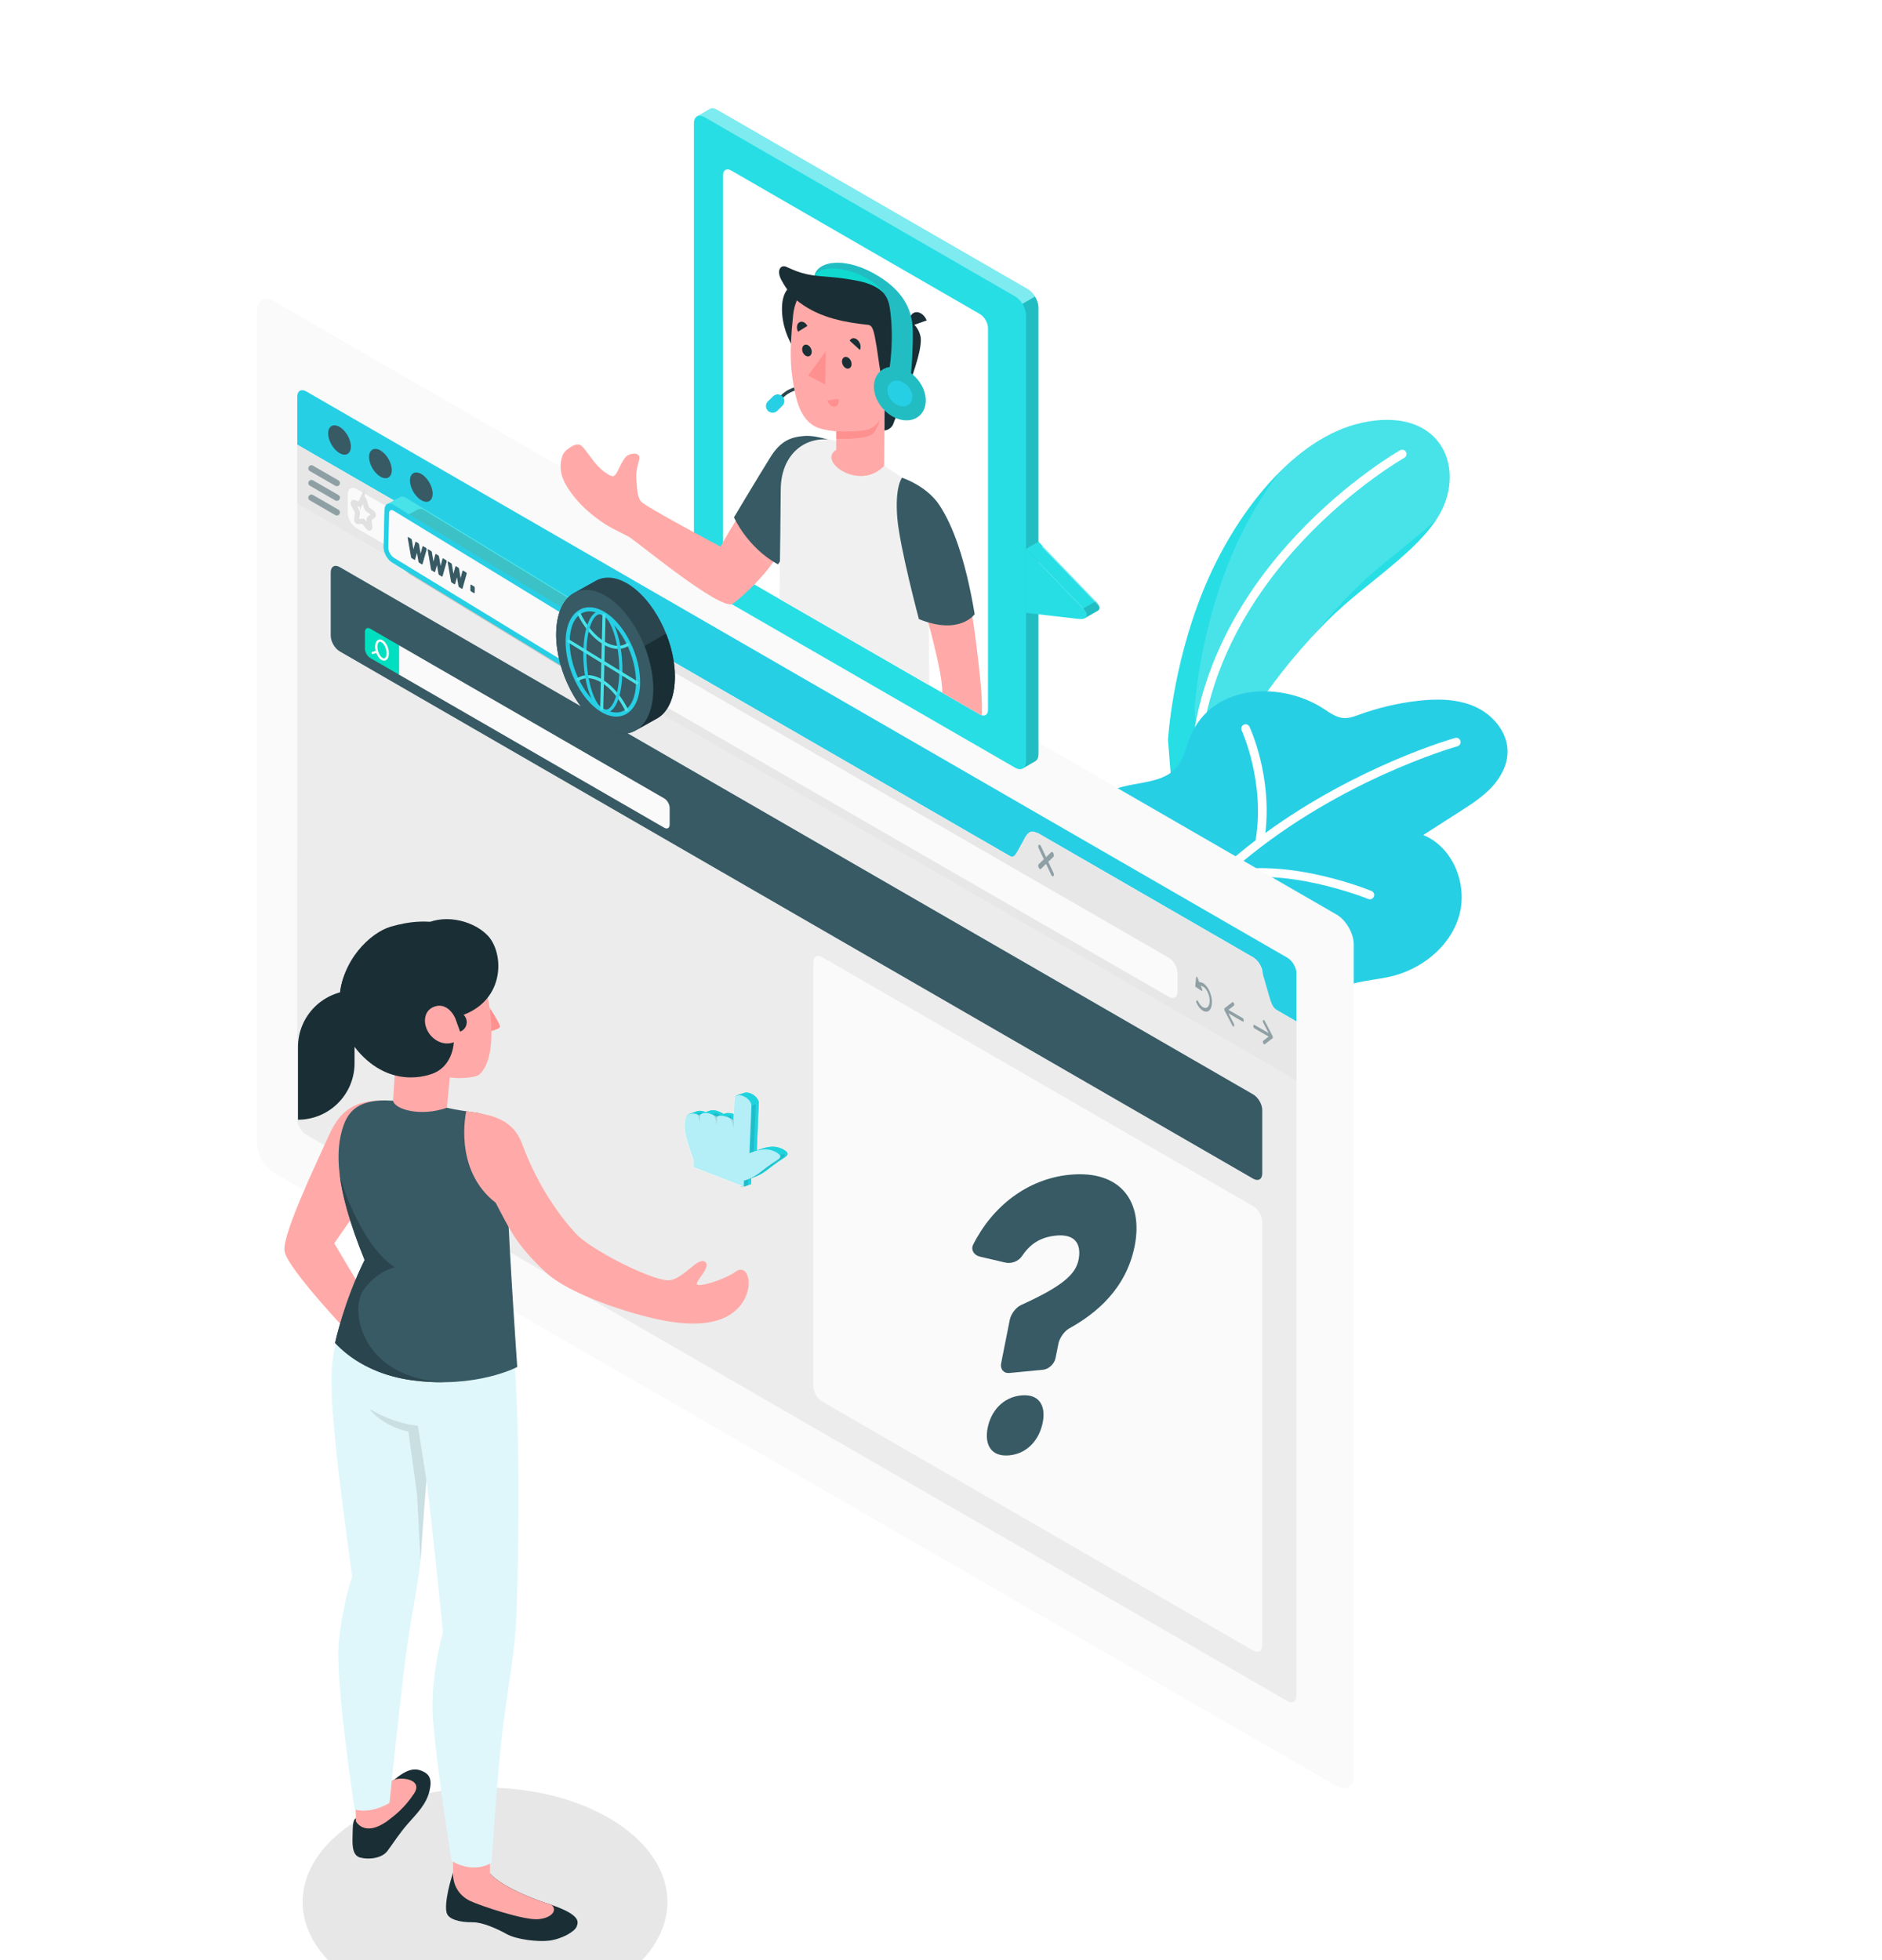 <?xml version="1.0" encoding="UTF-8"?>
<svg width="960" height="1e3" version="1.1" viewBox="0 0 254 264.59" xmlns="http://www.w3.org/2000/svg" xmlns:cc="http://creativecommons.org/ns#" xmlns:dc="http://purl.org/dc/elements/1.1/" xmlns:rdf="http://www.w3.org/1999/02/22-rdf-syntax-ns#">
 <defs>
  <clipPath id="clipPath30">
   <path d="m0 500h500v-500h-500z"/>
  </clipPath>
  <clipPath id="clipPath42">
   <path d="m0 500h500v-500h-500z"/>
  </clipPath>
  <clipPath id="clipPath54">
   <path d="m28.097 276.5h40.885v-56.108h-40.885z"/>
  </clipPath>
  <clipPath id="clipPath178-9-4">
   <path d="m89.999 318.23h2.951v-3.702h-2.951z"/>
  </clipPath>
  <clipPath id="clipPath194-7-9">
   <path d="m94.397 320.93h2.951v-3.702h-2.951z"/>
  </clipPath>
  <clipPath id="clipPath210-4-2">
   <path d="m99.215 324.78h2.524v-5.306h-2.524z"/>
  </clipPath>
  <clipPath id="clipPath226-0-7">
   <path d="m123.15 344.77h2.373v-4.8h-2.373z"/>
  </clipPath>
  <clipPath id="clipPath250-0-5">
   <path d="m231.26 402.23h4.793v-7.612h-4.793z"/>
  </clipPath>
  <clipPath id="clipPath254-2-8">
   <path d="m231.26 402.23h4.793v-3.169h-4.793z"/>
  </clipPath>
  <clipPath id="clipPath258-4-2">
   <path d="m231.26 400.01h4.793v-3.168h-4.793z"/>
  </clipPath>
  <clipPath id="clipPath262-5-9">
   <path d="m231.26 397.79h4.793v-3.169h-4.793z"/>
  </clipPath>
  <clipPath id="clipPath318">
   <path d="m0 500h500v-500h-500z"/>
  </clipPath>
  <clipPath id="clipPath330">
   <path d="m176.22 383.13h4.728v-138.8h-4.728z"/>
  </clipPath>
  <clipPath id="clipPath350">
   <path d="m177.24 438.48h99.286v-57.481h-99.286z"/>
  </clipPath>
  <clipPath id="clipPath378">
   <path d="m266.61 420.23-73.176-42.248c-1.31-0.756-2.372-2.597-2.372-4.11v-112.31c0-1.513 1.063-2.127 2.374-1.371l73.174 42.171c1.311 0.755 2.374 2.596 2.374 4.109v112.39c0 1.074-0.535 1.694-1.313 1.694-0.319 0-0.68-0.104-1.061-0.324"/>
  </clipPath>
  <clipPath id="clipPath410">
   <path d="m219.65 392.88h22.478v-11.466h-22.478z"/>
  </clipPath>
  <clipPath id="clipPath490">
   <path d="m209.38 393.08h32.752v-46.365h-32.752z"/>
  </clipPath>
  <clipPath id="clipPath510">
   <path d="m0 500h500v-500h-500z"/>
  </clipPath>
  <clipPath id="clipPath530">
   <path d="m158.29 293.49h4.763v-4.859h-4.763z"/>
  </clipPath>
  <clipPath id="clipPath546">
   <path d="m159.34 311.03h20.6v-19.691h-20.6z"/>
  </clipPath>
  <clipPath id="clipPath566">
   <path d="m0 500h500v-500h-500z"/>
  </clipPath>
  <clipPath id="clipPath650">
   <path d="m417.77 264.5h15.966v-42.65h-15.966z"/>
  </clipPath>
  <clipPath id="clipPath242-7">
   <path d="m202.95 449.26h183.27v-156.17h-183.27z"/>
  </clipPath>
  <clipPath id="clipPath344">
   <path d="m0 500h500v-500h-500z"/>
  </clipPath>
  <clipPath id="clipPath356">
   <path d="m367.95 379.34h45.639v-65.652h-45.639z"/>
  </clipPath>
  <clipPath id="clipPath372">
   <path d="m367.95 372.19h40.822v-58.506h-40.822z"/>
  </clipPath>
  <clipPath id="clipPath388">
   <path d="m367.95 372.19h40.822v-58.506h-40.822z"/>
  </clipPath>
  <clipPath id="clipPath408">
   <path d="m370.91 377.64h42.684v-63.947h-42.684z"/>
  </clipPath>
  <clipPath id="clipPath424">
   <path d="m392.14 363.96h16.625v-9.852h-16.625z"/>
  </clipPath>
  <filter id="filter4704" x="-1.038" y="-.642" width="3.075" height="2.284" color-interpolation-filters="sRGB">
   <feFlood flood-color="rgb(39,207,229)" flood-opacity=".157" result="flood"/>
   <feComposite in="flood" in2="SourceGraphic" operator="in" result="composite1"/>
   <feGaussianBlur in="composite1" result="blur" stdDeviation="82.987"/>
   <feOffset dx="6" dy="6" result="offset"/>
   <feComposite in="SourceGraphic" in2="offset" result="composite2"/>
  </filter>
  <filter id="filter2218" color-interpolation-filters="sRGB">
   <feFlood flood-color="rgb(202,232,254)" flood-opacity=".157" result="flood"/>
   <feComposite in="flood" in2="SourceGraphic" operator="in" result="composite1"/>
   <feGaussianBlur in="composite1" result="blur" stdDeviation="122.985"/>
   <feOffset dx="6" dy="6" result="offset"/>
   <feComposite in="SourceGraphic" in2="offset" result="composite2"/>
  </filter>
 </defs>
 <g transform="translate(-34.79 107.97)">
  <g transform="matrix(.879 0 0 .879 107.64 -43.708)" filter="url(#filter4704)">
   <g transform="matrix(-1,0,0,1,96.172,0)">
    <g filter="url(#filter2218)">
     <g transform="matrix(.545 0 0 -.545 -145.61 188.18)">
      <g transform="translate(50.775,-170.94)" clip-path="url(#clipPath30)">
       <g transform="translate(444.63,159.25)">
        <path d="m0 0c20.068-12.582 20.068-32.98 0-45.562-20.069-12.582-52.607-12.582-72.677 0-20.069 12.582-20.069 32.98 0 45.562 20.07 12.582 52.608 12.582 72.677 0" fill="#e7e7e7"/>
       </g>
      </g>
     </g>
     <g transform="matrix(1.058,0,0,-1.058,-73.27,271.9)" clip-path="url(#clipPath42)">
      <g transform="translate(68.981,230.03)" fill="#27dee5">
       <path d="m0 0s-0.568 10.479-5.078 21.61-13.18 22.345-23.169 24.459c-9.988 2.115-14.217-4.601-12.109-11.201 1.814-5.685 9.237-10.403 14.873-15.363 5.635-4.96 16.158-16.948 19.083-28.532l5.634-0.616z" fill="#27dee5"/>
      </g>
      <g transform="translate(-3.847,4.424)" fill="#fff">
       <g fill="#fff">
        <g clip-path="url(#clipPath54)" fill="#fff" opacity=".15">
         <g transform="translate(68.981,230.03)" fill="#fff">
          <path d="m0 0s-0.568 10.479-5.078 21.61-13.18 22.345-23.169 24.459c-9.988 2.115-14.217-4.601-12.109-11.201 1.814-5.685 9.237-10.403 14.873-15.363 5.635-4.96 16.158-16.948 19.083-28.532l5.634-0.616z" fill="#fff"/>
         </g>
        </g>
       </g>
      </g>
      <g transform="translate(65.134,224.82)">
       <path d="m0 0c-0.336 0-0.614 0.267-0.626 0.604-1.049 29.117-29.531 45.4-29.819 45.561-0.302 0.168-0.41 0.551-0.24 0.853 0.168 0.304 0.551 0.412 0.854 0.241 0.293-0.164 29.384-16.796 30.458-46.609 0.013-0.346-0.258-0.637-0.604-0.65z" fill="#fff"/>
      </g>
      <g transform="translate(73.493,178.74)" fill="#27cfe5">
       <path d="m0 0s-5.824-3.681-14.921-2.115c-2.899 0.499-5.751 1.615-7.829 3.76-2.348 2.423-2.723 4.861-3.386 8.102-0.273 1.336-0.566 2.718-1.367 3.821-1.947 2.679-5.839 2.631-9.076 3.33-4.6 0.993-8.833 4.297-10.164 8.81-1.332 4.515 0.827 10.017 5.188 11.784-1.782 1.143-3.565 2.286-5.347 3.429-1.622 1.039-3.262 2.094-4.578 3.5-1.316 1.407-2.296 3.225-2.31 5.151-0.021 2.842 2.111 5.377 4.703 6.541 2.593 1.164 5.555 1.18 8.378 0.852 2.849-0.332 5.659-0.993 8.357-1.967 0.758-0.273 1.536-0.576 2.34-0.526 1.059 0.067 1.972 0.727 2.858 1.312 6.122 4.041 16.088 3.737 19.372-3.884 0.483-1.12 0.771-2.319 1.285-3.426 1.906-4.101 7.259-2.868 10.712-4.787 2.245-1.249 3.595-3.738 4.024-6.271 0.686-4.057-0.444-8.686-1.193-12.699-0.727-3.892-1.703-7.736-2.788-11.542-0.893-3.134-1.868-6.246-2.912-9.334-0.226-0.669-0.709-3.438-1.346-3.841" fill="#27cfe5"/>
      </g>
      <g transform="translate(77.155,188.12)">
       <path d="m0 0c-3.125 8.924-8.512 16.186-14.618 22.011-0.065 0.142-0.182 0.256-0.336 0.318-1.926 1.813-3.919 3.485-5.934 5.022-1.409 8.451 1.99 15.869 2.025 15.942 0.146 0.315 0.011 0.688-0.303 0.834-0.315 0.149-0.687 0.013-0.834-0.301-0.141-0.302-3.276-7.132-2.303-15.419-13.447 9.807-27.308 13.733-27.54 13.797-0.332 0.087-0.679-0.105-0.772-0.44-0.092-0.334 0.105-0.679 0.439-0.771 0.261-0.071 18.03-5.102 32.68-18.03-8.985 1.572-19.724-2.77-20.219-2.974-0.32-0.131-0.473-0.498-0.342-0.818 0.1-0.243 0.334-0.389 0.581-0.389 0.08 0 0.16 0.015 0.238 0.048 0.127 0.051 12.736 5.151 21.646 2.389 6.022-5.723 11.335-12.86 14.408-21.634 0.09-0.258 0.333-0.419 0.592-0.419 0.069 0 0.139 0.011 0.207 0.035 0.327 0.114 0.499 0.472 0.385 0.799" fill="#fff"/>
      </g>
     </g>
     <g transform="matrix(1.014,0,0,-1.014,-26.159,55.334)">
      <path d="m0 0 160.85 92.842c1.442 0.833 2.61 0.158 2.61-1.507v-125.96c0-1.665-1.168-3.69-2.61-4.522l-160.85-92.84c-1.442-0.833-2.611-0.158-2.611 1.507v125.96c0 1.665 1.169 3.69 2.611 4.522" fill="#fafafa"/>
     </g>
     <g transform="matrix(1.014,0,0,-1.014,133.41,-24.196)" fill="#27cfe5">
      <path d="m0 0v-7.305l-108.91-62.877c-0.751-0.435-1.363-0.082-1.363 0.79l0.081 2.617s-1.954 0.721-2.006 0.617l-32.612-18.829c-0.758-0.436-1.37-1.497-1.37-2.368v-2.766c0-0.871-0.613-1.932-1.364-2.367l-3.763-2.172v7.305c0 0.871 0.612 1.932 1.364 2.368l148.58 85.777c0.752 0.435 1.364 0.082 1.364-0.79" fill="#27cfe5"/>
     </g>
     <g transform="matrix(1.014,0,0,-1.014,133.42,86.747)">
      <path d="m0 0c0-0.871-0.612-1.932-1.37-2.368l-148.58-85.777c-0.751-0.435-1.363-0.082-1.363 0.79v102.15l3.763 2.172c0.751 0.435 1.976 7.065 2.734 7.501l32.611 18.829c0.758 0.436 2.538-4.459 3.289-4.024l108.91 62.877v-8.89z" fill="#ececec"/>
     </g>
     <g transform="matrix(1.014,0,0,-1.014,-13.37,100.13)">
      <path d="m0 0 65.254 37.712c0.755 0.436 1.368 0.082 1.368-0.789v-64.141c0-0.871-0.613-1.931-1.368-2.367l-65.254-37.712c-0.755-0.435-1.367-0.082-1.367 0.79v64.139c0 0.872 0.612 1.932 1.367 2.368" fill="#fafafa"/>
     </g>
     <g transform="matrix(1.014,0,0,-1.014,-13.37,82.962)">
      <path d="m0 0 138.32 79.863c0.755 0.436 1.367 0.083 1.367-0.789l-1e-3 -9.608c0-0.872-0.612-1.932-1.367-2.368l-138.32-79.862c-0.755-0.436-1.367-0.083-1.367 0.789v9.607c0 0.872 0.612 1.932 1.367 2.368" fill="#375a64"/>
     </g>
     <g transform="matrix(1.014,0,0,-1.014,76.23,38.945)">
      <path d="m0 0v-2.548c0-0.521 0.369-0.734 0.82-0.473l40.215 23.217v4.443l-40.215-23.218c-0.451-0.26-0.82-0.9-0.82-1.421" fill="#fafafa"/>
     </g>
     <g transform="matrix(1.014,0,0,-1.014,122.19,11.448)">
      <path d="m0 0c0.453 0.261 0.82 0.049 0.82-0.474v-2.548c0-0.523-0.367-1.159-0.82-1.42l-4.31-2.489v4.443z" fill="#00dfbf"/>
     </g>
     <g transform="matrix(1.014,0,0,-1.014,120.31,15.924)">
      <path d="m0 0c-0.134-0.077-0.249-0.089-0.344-0.034-0.16 0.093-0.26 0.367-0.26 0.718 0 0.671 0.358 1.445 0.782 1.691 0.078 0.044 0.151 0.067 0.216 0.067 0.046 0 0.089-0.011 0.128-0.034 0.16-0.093 0.26-0.367 0.26-0.718 0-0.671-0.358-1.445-0.782-1.69m1.542 0.921-0.48 0.15c0.049 0.204 0.077 0.414 0.077 0.619 0 0.492-0.16 0.866-0.439 1.027-0.207 0.119-0.455 0.108-0.7-0.034-0.539-0.311-0.96-1.189-0.96-1.999 0-0.492 0.159-0.866 0.438-1.027 0.094-0.054 0.197-0.081 0.304-0.081 0.129 0 0.263 0.039 0.396 0.115 0.324 0.187 0.603 0.581 0.777 1.039l0.481-0.149c0.018-6e-3 0.036-8e-3 0.053-8e-3 0.076 0 0.147 0.048 0.171 0.125 0.028 0.094-0.024 0.194-0.118 0.223" fill="#fafafa"/>
     </g>
     <g transform="matrix(1.014,0,0,-1.014,133.41,-16.792)">
      <path d="m0 0v-8.89l-151.31-87.356v8.891l2.81 1.627c0.751 0.436 1.004 1.098 1.364 2.368l0.953 3.31c0.3 1.149 0.612 1.932 1.37 2.367l32.612 18.83c0.757 0.436 1.348 0.483 1.925-0.469l1.169-2.122c0.429-0.741 0.643-1.177 1.395-0.741z" fill="#e7e7e7"/>
     </g>
     <g transform="matrix(1.014,0,0,-1.014,126.92,-19.553)">
      <path d="m0 0c0.95 0.548 1.72 0.104 1.72-0.993s-0.77-2.431-1.72-2.98c-0.95-0.548-1.72-0.103-1.72 0.994s0.77 2.431 1.72 2.979" fill="#375a64"/>
     </g>
     <g transform="matrix(1.014,0,0,-1.014,120.64,-15.934)">
      <path d="m0 0c0.95 0.548 1.72 0.104 1.72-0.994 0-1.096-0.77-2.43-1.72-2.979-0.95-0.548-1.72-0.104-1.72 0.994 0 1.096 0.77 2.43 1.72 2.979" fill="#375a64"/>
     </g>
     <g transform="matrix(1.014,0,0,-1.014,114.36,-12.314)">
      <path d="m0 0c0.95 0.548 1.72 0.104 1.72-0.993s-0.77-2.431-1.72-2.98c-0.95-0.548-1.72-0.103-1.72 0.994s0.77 2.431 1.72 2.979" fill="#375a64"/>
     </g>
     <g transform="matrix(1.014,0,0,-1.014,-107.64,394.2)">
      <g clip-path="url(#clipPath178-9-4)" opacity=".5">
       <g transform="translate(92.777,317.47)">
        <path d="m0 0-2.146-1.239 0.818 1.574c0.072 0.138 0.079 0.31 0.016 0.384-0.063 0.075-0.172 0.022-0.243-0.115l-1.164-2.24c-2e-3 -2e-3 -2e-3 -6e-3 -4e-3 -8e-3 -0.012-0.026-0.022-0.054-0.031-0.083-3e-3 -9e-3 -7e-3 -0.018-9e-3 -0.027-0.01-0.038-0.015-0.078-0.015-0.116s5e-3 -0.07 0.015-0.098c2e-3 -7e-3 6e-3 -0.01 9e-3 -0.016 9e-3 -0.019 0.019-0.036 0.031-0.047 2e-3 -1e-3 2e-3 -4e-3 4e-3 -5e-3l1.164-0.895c0.033-0.025 0.073-0.023 0.114 0 0.047 0.028 0.095 0.086 0.129 0.166 0.063 0.147 0.056 0.31-0.016 0.366l-0.818 0.628 2.146 1.24c0.095 0.054 0.172 0.218 0.172 0.365s-0.077 0.221-0.172 0.166" fill="#375a64"/>
       </g>
      </g>
     </g>
     <g transform="matrix(1.014,0,0,-1.014,-107.64,394.2)">
      <g clip-path="url(#clipPath194-7-9)" opacity=".5">
       <g transform="translate(94.57,318.51)">
        <path d="m0 0 2.146 1.239-0.818 0.629c-0.072 0.055-0.079 0.218-0.016 0.365 0.063 0.148 0.171 0.221 0.243 0.166l1.164-0.895c2e-3 -1e-3 2e-3 -4e-3 4e-3 -4e-3 0.012-0.012 0.022-0.029 0.031-0.047 2e-3 -6e-3 7e-3 -0.01 9e-3 -0.016 9e-3 -0.028 0.015-0.061 0.015-0.099s-6e-3 -0.077-0.015-0.115c-2e-3 -0.01-7e-3 -0.018-9e-3 -0.028-9e-3 -0.028-0.019-0.056-0.031-0.083-2e-3 -2e-3 -2e-3 -6e-3 -4e-3 -8e-3l-1.164-2.239c-0.033-0.063-0.073-0.108-0.114-0.132-0.047-0.027-0.095-0.025-0.129 0.016-0.063 0.074-0.056 0.247 0.016 0.384l0.818 1.574-2.146-1.239c-0.096-0.055-0.173 0.019-0.173 0.166s0.077 0.311 0.173 0.366" fill="#375a64"/>
       </g>
      </g>
     </g>
     <g transform="matrix(1.014,0,0,-1.014,-107.64,394.2)">
      <g clip-path="url(#clipPath210-4-2)" opacity=".5">
       <g transform="translate(101.61,324.69)">
        <path d="m0 0c-0.013 0.129-0.126 0.113-0.183-0.027l-0.294-0.719c-0.501 0.054-1.108-0.435-1.519-1.303-0.531-1.126-0.531-2.457 0-2.969 0.266-0.255 0.615-0.258 0.964-0.057 0.349 0.202 0.698 0.608 0.964 1.17 0.068 0.143 0.068 0.311 0 0.376-0.067 0.065-0.177 2e-3 -0.244-0.141-0.397-0.839-1.042-1.213-1.439-0.831s-0.397 1.376 0 2.216c0.282 0.598 0.688 0.952 1.043 0.973l-0.222-0.541c-0.057-0.141-5e-3 -0.272 0.085-0.213l0.876 0.571c0.061 0.04 0.106 0.152 0.097 0.241z" fill="#375a64"/>
       </g>
      </g>
     </g>
     <g transform="matrix(1.014,0,0,-1.014,-107.64,394.2)">
      <g clip-path="url(#clipPath226-0-7)" opacity=".5">
       <g transform="translate(124.67,342.56)">
        <path d="m0 0 0.782 1.656c0.093 0.196 0.093 0.427 0 0.516-0.092 0.089-0.242 2e-3 -0.335-0.193l-0.781-1.657-0.783 0.753c-0.092 0.089-0.242 3e-3 -0.335-0.193-0.092-0.196-0.092-0.426 0-0.516l0.783-0.752-0.783-1.656c-0.092-0.196-0.092-0.427 0-0.516 0.047-0.045 0.107-0.045 0.168-0.01 0.06 0.035 0.121 0.106 0.167 0.203l0.783 1.657 0.781-0.753c0.047-0.045 0.107-0.045 0.168-0.011 0.06 0.035 0.121 0.106 0.167 0.204 0.093 0.196 0.093 0.426 0 0.516z" fill="#375a64"/>
       </g>
      </g>
     </g>
     <g transform="matrix(1.014,0,0,-1.014,-1.76,67.154)">
      <path d="m0 0v2.767c0 0.871 0.612 1.931 1.367 2.367l122.93 70.938c0.755 0.436 1.367 0.082 1.367-0.789v-2.766c0-0.872-0.613-1.933-1.368-2.368l-122.93-70.938c-0.755-0.436-1.367-0.083-1.367 0.789" fill="#fafafa"/>
     </g>
     <g transform="matrix(1.014,0,0,-1.014,123.42,-8.472)">
      <path d="m0 0 0.359-0.763c0.023-0.048 0.067-0.065 0.117-0.045l0.803 0.308c0.128 0.048 0.179-0.131 0.086-0.304l-0.581-1.091c-0.036-0.068-0.053-0.147-0.044-0.209l0.136-0.987c0.022-0.157-0.111-0.363-0.225-0.348l-0.718 0.088c-0.045 6e-3 -0.1-0.025-0.144-0.083l-0.719-0.918c-0.113-0.146-0.247-0.094-0.225 0.088l0.137 1.145c9e-3 0.073-8e-3 0.132-0.045 0.158l-0.581 0.419c-0.092 0.067-0.041 0.306 0.086 0.404l0.803 0.619c0.051 0.039 0.095 0.107 0.117 0.181l0.359 1.177c0.057 0.187 0.222 0.282 0.279 0.161z" fill="none" stroke="#e1e1e1" stroke-miterlimit="10" stroke-width=".75"/>
     </g>
     <g transform="matrix(1.014,0,0,-1.014,-107.64,394.2)">
      <g clip-path="url(#clipPath250-0-5)" opacity=".5">
       <g clip-path="url(#clipPath254-2-8)">
        <g transform="translate(231.73,399.06)">
         <path d="m0 0c-0.164 0-0.323 0.085-0.411 0.237-0.131 0.226-0.053 0.516 0.173 0.646l3.847 2.222c0.228 0.131 0.516 0.053 0.647-0.173 0.131-0.227 0.053-0.516-0.173-0.647l-3.847-2.222c-0.075-0.042-0.156-0.063-0.236-0.063" fill="#375a64"/>
        </g>
       </g>
       <g clip-path="url(#clipPath258-4-2)">
        <g transform="translate(231.73,396.84)">
         <path d="m 0,0 c -0.164,0 -0.323,0.084 -0.411,0.236 -0.131,0.227 -0.053,0.516 0.173,0.647 L 3.609,3.104 C 3.837,3.237 4.125,3.158 4.256,2.931 4.387,2.705 4.309,2.415 4.083,2.285 L 0.236,0.063 C 0.161,0.02 0.08,0 0,0" fill="#375a64"/>
        </g>
       </g>
       <g clip-path="url(#clipPath262-5-9)">
        <g transform="translate(231.73,394.62)">
         <path d="m0 0c-0.164 0-0.323 0.085-0.411 0.237-0.131 0.226-0.053 0.516 0.173 0.647l3.847 2.221c0.228 0.132 0.516 0.053 0.647-0.173 0.131-0.227 0.053-0.516-0.173-0.647l-3.847-2.222c-0.075-0.042-0.156-0.063-0.236-0.063" fill="#375a64"/>
        </g>
       </g>
      </g>
     </g>
     <g transform="matrix(-.838 .39 .165 .83 16.626 7.991)">
      <g transform="matrix(1.178,0,0,-1.178,17.133,121.24)">
       <path d="m0 0c5.486 5.589 6.903 8.126 6.903 10.37 0 2.098-0.944 3.651-3.867 1.964-2.278-1.315-3.505-3.024-4.319-5.3-0.314-0.878-1.23-1.779-2.14-1.982l-3.808-0.848c-0.911-0.204-1.518 0.378-1.297 1.283 1.665 6.811 5.88 13.097 11.79 16.51 7.104 4.101 11.24 1.034 11.24-5.92 0-6.646-3.505-12.2-6.963-16.189-0.611-0.705-1.13-2.01-1.13-2.943v-2.258c0-0.933-0.655-2.067-1.463-2.533l-4.674-2.699c-0.807-0.466-1.462-0.088-1.462 0.844v6.815c0 0.933 0.537 2.22 1.19 2.886" fill="#375a64"/>
      </g>
      <g transform="matrix(1.178,0,0,-1.178,15.625,144.67)">
       <path d="m0 0c0 2.638 1.304 5.429 3.867 6.909 2.518 1.454 3.821 0.168 3.821-2.47s-1.258-5.463-3.821-6.942c-2.563-1.48-3.867-0.135-3.867 2.503" fill="#375a64"/>
      </g>
     </g>
     <g transform="matrix(.522 0 0 -.522 -72.384 160.43)">
      <g clip-path="url(#clipPath318)">
       <g transform="translate(276.67,436.12)">
        <path d="m0 0-3.709 2.143v-3e-3c-0.569 0.341-1.359 0.302-2.235-0.204l-91.366-52.745c-1.731-1-3.137-3.428-3.137-5.426l1e-3 -131.41c0-0.973 0.34-1.658 0.881-1.996l-2e-3 -7e-3 0.039-0.023c3e-3 -1e-3 6e-3 -3e-3 8e-3 -5e-3l3.697-2.136 89.879 55.103c1.73 0.999 3.133 3.429 3.133 5.427z" fill="#27dee5"/>
       </g>
       <g transform="translate(-4e-4,1e-4)">
        <g clip-path="url(#clipPath330)" opacity=".15">
         <g transform="translate(180.79,244.33)">
          <path d="m0 0-3.645 2.11h-9e-3l-0.036 0.028v9e-3c-0.539 0.338-0.873 1.014-0.873 1.991l-1e-3 131.41c0 1.051 0.398 2.231 1.02 3.254l3.709-2.138c-0.631-1.023-1.019-2.202-1.019-3.261v-131.41c0-0.959 0.324-1.655 0.854-1.993"/>
         </g>
        </g>
       </g>
       <g transform="translate(183.07,383.16)" fill="#27dee5">
        <path d="m0 0 91.365 52.745c1.731 1 3.134 0.19 3.134-1.809v-131.41c0-1.999-1.403-4.429-3.134-5.428l-91.364-52.745c-1.73-0.999-3.139-0.19-3.139 1.808v131.41c0 1.998 1.407 4.428 3.138 5.427" fill="#27dee5"/>
       </g>
       <g clip-path="url(#clipPath350)" opacity=".4">
        <g transform="translate(272.95,438.26)">
         <path d="m0 0 3.581-2.074c-0.558 0.256-1.288 0.192-2.102-0.283l-91.365-52.744c-0.813-0.466-1.553-1.252-2.11-2.165l-3.709 2.138c0.548 0.913 1.297 1.699 2.11 2.174l91.366 52.744c0.877 0.502 1.663 0.548 2.229 0.201z" fill="#fff"/>
        </g>
       </g>
       <g transform="translate(193.44,377.98)">
        <path d="m0 0 73.176 42.248c1.31 0.756 2.373 0.143 2.373-1.371v-112.39c0-1.513-1.063-3.353-2.374-4.109l-73.174-42.171c-1.311-0.756-2.374-0.142-2.374 1.372v112.31c0 1.513 1.062 3.353 2.373 4.11" fill="#fff"/>
       </g>
       <g transform="translate(251.42,353.25)">
        <path d="m0 0 0.737 0.606c-0.064 0.079-1.61 1.931-4.557 2.685l-0.237-0.925c2.63-0.673 4.042-2.349 4.057-2.366" fill="#2b454e"/>
       </g>
       <g transform="translate(253.05,349.52)" fill="#27cfe5">
        <path d="m0 0-1.503 1.478c-0.77 0.758-0.78 1.997-0.022 2.767 0.757 0.771 1.997 0.781 2.767 0.023l1.503-1.478c0.77-0.758 0.78-1.997 0.023-2.768-0.758-0.77-1.997-0.78-2.768-0.022" fill="#27cfe5"/>
       </g>
      </g>
     </g>
     <g transform="matrix(.522 0 0 -.522 -72.384 160.43)">
      <g clip-path="url(#clipPath378)">
       <g transform="translate(266.36,315.34)">
        <path d="m0 0c1.97-3.358 3.38-5.776 3.38-5.776s22.139 11.739 23.386 13.274c1.246 1.533 1.171 4.655 1.356 6.33 0.31 2.802-0.716 5.211-0.861 6.222-0.256 1.765 2.275 1.858 3.529-0.584 0.916-1.784 0.986-3.824 1.773-3.849 0.269-9e-3 2.75 2.256 3.11 2.65 1.371 1.5 3.849 4.015 5.728 3.665 0.62-0.116 1.104-0.637 1.25-1.348 0.232-1.122 0.142-2.057 0.704-2.993 0.24-0.398 0.607-0.71 0.742-1.203 0.176-0.646-0.08-1.266-0.023-1.941 0.078-0.927 0.975-1.316 1.106-2.221 0.094-0.655-0.239-1.412-0.235-2.099 3e-3 -0.443 0.146-0.837 0.143-1.281-5e-3 -0.873-0.558-1.755-1.14-2.464-2.051-2.496-4.144-3.92-6.572-5.504-2.018-1.318-4.681-2.49-6.963-3.731-2.281-1.241-28.377-21.26-31.849-18.894-1.418 0.966-5.158 5.765-9.089 11.107" fill="#ffaaa8"/>
       </g>
       <g transform="translate(254.98,304.01)">
        <path d="m0 0c-5.7 7.744-10.94 17.317-10.94 17.317-3.99 11.199 0.528 18.66 0.528 18.66s5.75 1.778 10.541-5.778c2.11-3.328 7.63-12.691 11.255-18.871" fill="#ffaaa8"/>
       </g>
       <g transform="translate(234.47,339.82)">
        <path d="m0 0s6.337 2.571 10.45 2.309c4.112-0.263 7.157-1.437 10.173-6.285 4.027-6.474 10.689-17.652 10.689-17.652s-3.841-8.846-12.947-13.852l-12.279 18.527z" fill="#375a64"/>
       </g>
       <g transform="translate(214.35,328.62)">
        <path d="m0 0c-2.047-1.605-3.664-3.963-4.485-6.592-0.731-2.342-1.363-5.551-1.363-9.654v-21.056l-0.266-39.832c13.358-4.551 30.341-0.544 44.593 15.293 0 0-0.796 50.965-0.796 59.336 0 0.378-8e-3 0.759-0.025 1.142-0.518 11.819-10.713 17.293-20.755 11.619l-8.434-4.765z" fill="#f0f0f0"/>
       </g>
       <g transform="translate(218.98,377.08)">
        <path d="M 0,0 C 0,0 -6.549,0.502 -8.041,-5.573 -9.372,-10.991 0.507,-32.396 0.291,-32.038 0.074,-31.681 0,0 0,0" fill="#1a2e35"/>
       </g>
       <g transform="translate(242.13,389.32)">
        <path d="m0 0s-2.43 6.534-14.222 1.885c-6.015-2.372-8.256-9.796-8.256-9.796z" fill="#00dfbf"/>
       </g>
       <g fill="#27cfe5">
        <g fill="#27cfe5">
         <g clip-path="url(#clipPath410)" fill="#27cfe5" opacity=".4">
          <g transform="translate(242.13,389.32)" fill="#27cfe5">
           <path d="m0 0s-2.43 6.534-14.222 1.885c-6.015-2.372-8.256-9.796-8.256-9.796z" fill="#27cfe5"/>
          </g>
         </g>
        </g>
       </g>
       <g transform="translate(223.5,371.95)">
        <path d="m0 0c0-8.981 6.305-14.573 14.083-12.488 7.778 2.084 14.084 11.054 14.084 20.035s-6.716 8.984-14.494 6.9c-7.777-2.084-13.673-5.466-13.673-14.447" fill="#1a2e35"/>
       </g>
       <g transform="translate(216.15,357.73)">
        <path d="m0 0s2.075-10.701 2.907-12.327c0.832-1.627 2.551-1.692 2.551-1.692l-0.145 7.88z" fill="#1a2e35"/>
       </g>
       <g transform="translate(218.75,374.55)">
        <path d="m0 0s-2.235-0.156-3.977-2.68c-1.708-2.475-0.754-8.531 1.373-14.144l3.908 0.53z" fill="#1a2e35"/>
       </g>
       <g transform="translate(221.23,358.57)">
        <path d="m0 0c-0.784-0.75-1.902 0.688-2.868 1.597-0.967 0.909-4.122 1.659-5.696-2.592-1.603-4.333 1.39-8.687 3.874-8.922 4.28-0.404 4.923 2.938 4.923 2.938l0.145-18.271c7.181-7.616 19.767 1.362 14.109 4.732l-0.012 5.424s3.879 0.359 5.771 1.204c3.148 1.406 5.129 4.805 6.084 8.995 1.533 6.731 2.116 11.99 0.815 24.071-1.427 13.242-15.15 9.707-22.561 2.335-7.41-7.371-4.584-21.511-4.584-21.511" fill="#ffaaa8"/>
       </g>
       <g transform="translate(221.23,357.05)">
        <path d="m0 0c-0.394-0.114-1.893 2.356-2.868 3.12-1.352 1.058 0.391 14.387 0.391 14.387-1.564 3.43 1.319 8.625 4.334 10.737 2.256 1.579 4.74 2.179 7.142 2.623 2.162 0.4 4.317 0.699 6.46 0.898 2.603 0.242 5.196 0.336 7.827 0.933 2.096 0.476 3.674 1.127 5.841 2.121 1.64 0.752 2.999-0.938 1.547-3.75-0.692-1.34-2.672-4.688-5.297-6.657-6.383-4.787-13.797-5.937-20.245-6.646-1.454-0.161-1.764-1.871-2.548-6.527-0.688-4.087-1.259-10.855-2.584-11.239" fill="#1a2e35"/>
       </g>
       <g transform="translate(213.84,374.44)">
        <path d="M 0,0 -4.739,1.667 C -4.066,3.416 -2.46,4.459 -1.152,3.999 0.157,3.538 0.672,1.748 0,0" fill="#1a2e35"/>
       </g>
       <g transform="translate(235.7,343.48)">
        <path d="m0 0s-7.027-0.249-9.484 0.602c-1.644 0.568-2.999 1.955-3.396 2.969 0 0 0.46-2.284 1.929-4.059 1.797-2.171 10.951-1.671 10.951-1.671z" fill="#ff9090"/>
       </g>
       <g transform="translate(234.01,364.03)">
        <path d="m0 0c0-0.933-0.63-1.857-1.408-2.063s-1.408 0.384-1.408 1.317 0.63 1.857 1.408 2.063c0.778 0.205 1.408-0.384 1.408-1.317" fill="#1a2e35"/>
       </g>
       <g transform="translate(231.75,370.15)">
        <path d="m0 0-3.013-2.728c-0.444 0.881-0.129 2.206 0.702 2.958 0.832 0.754 1.867 0.65 2.311-0.23" fill="#1a2e35"/>
       </g>
       <g transform="translate(235.07,353.07)">
        <path d="m0 0 3.215-0.532c-0.319-1.149-1.296-1.962-2.184-1.815s-1.349 1.198-1.031 2.347" fill="#ff9090"/>
       </g>
       <g transform="translate(246.93,372.79)">
        <path d="m 0,0 -2.747,1.707 c 0.56,1.059 1.629,1.534 2.388,1.063 C 0.4,2.298 0.561,1.059 0,0" fill="#1a2e35"/>
       </g>
       <g transform="translate(245.73,367.63)">
        <path d="m0 0c0-0.933-0.63-1.856-1.408-2.062s-1.408 0.383-1.408 1.316 0.63 1.857 1.408 2.063 1.408-0.384 1.408-1.317" fill="#1a2e35"/>
       </g>
       <g transform="translate(238.77,367.07)">
        <path d="m0 0 0.163-9.817 5.048 2.636z" fill="#ff9090"/>
       </g>
       <g transform="translate(193.19,269)">
        <path d="m0 0c3.943 40.5 10.307 54.895 20.293 58.925 3.353-2.626 3.885-14.572 0.095-23.544 0 0-8.333-26.86-8.992-36.043-0.58-8.067 0.105-19.242 0.947-25.616 0.149-1.13 0.698-2.033 1.491-2.576 2.131-1.458 1.941-3.5 3.44-5.472 1.173-1.545 2.296-1.835 2.05-2.396-0.316-0.721-1.434-1.957-3.05-1.541-0.813 0.21-1.373 0.621-2.618 1.497 0 0 0.644-2.883 2.642-6.102 2.708-4.363 2.503-7.253-4.119-8.068-4.15-0.511-7.096 2.128-8.924 12.538-0.526 2.999-1.806 8.404-2.298 12.286-1.413 11.151-1.592 19.593-0.957 26.112" fill="#ffaaa8"/>
       </g>
       <g transform="translate(216.34,329.84)">
        <path d="m0 0s-7.262-2.344-11.04-8.149c-3.778-5.807-7.479-15.212-10.322-31.993 0 0 4.403-6.337 16.413-1.451 0 0 5.694 21.364 6.362 29.845 0.729 9.251-1.413 11.748-1.413 11.748" fill="#375a64"/>
       </g>
       <g transform="translate(223.09,389.02)" fill="#27dee5">
        <path d="m0 0c-6.783-4.254-9.72-9.412-9.883-15.635-0.136-5.152 0.32-10.768 0.507-12.794-2.562-1.914-4.337-4.998-4.337-8.029 0-4.207 3.41-6.703 7.617-5.576 4.207 1.128 7.617 5.451 7.617 9.659 0 3.146-1.909 5.335-4.631 5.767-0.016 0.1-1.445 8.959 0.055 17.911 1.509 9.003 18.331 14.191 22.094 8.996-1.104 4.491-9.594 5.625-19.039-0.299" fill="#27dee5"/>
       </g>
       <g transform="translate(.321 -4.378)">
        <g transform="translate(-.321 4.378)">
         <g clip-path="url(#clipPath490)" opacity=".15">
          <g transform="translate(223.09,389.02)">
           <path d="m0 0c-6.783-4.254-9.72-9.412-9.883-15.635-0.136-5.152 0.32-10.768 0.507-12.794-2.562-1.914-4.337-4.998-4.337-8.029 0-4.207 3.41-6.703 7.617-5.576 4.207 1.128 7.617 5.451 7.617 9.659 0 3.146-1.909 5.335-4.631 5.767-0.016 0.1-1.445 8.959 0.055 17.911 1.509 9.003 18.331 14.191 22.094 8.996-1.104 4.491-9.594 5.625-19.039-0.299"/>
          </g>
         </g>
        </g>
       </g>
       <g transform="translate(220.64,355.59)" fill="#27cfe5">
        <path d="m0 0c0 2.016-1.634 3.213-3.651 2.672-2.016-0.54-3.651-2.612-3.651-4.629s1.635-3.213 3.651-2.673c2.017 0.541 3.651 2.613 3.651 4.63" fill="#27cfe5"/>
       </g>
      </g>
     </g>
     <g transform="matrix(.522 0 0 -.522 -72.384 160.43)">
      <g clip-path="url(#clipPath510)">
       <g transform="translate(163.06,291.34)">
        <path d="m0 0c-0.18-0.18-0.33-0.35-0.45-0.52 0-0.01-0.01-0.02-0.01-0.02-0.27-0.35-0.45-0.67-0.53-0.96 0 0 0.01-0.01 0-0.01-0.08-0.24-0.09-0.46-0.03-0.65 0.03-0.15 0.1-0.29 0.21-0.39 0.05-0.06 0.11-0.11 0.18-0.16l-3.67 2.12c-0.16 0.09-0.27 0.21-0.35 0.35-0.13 0.24-0.15 0.53-0.05 0.88 0.01 0 0 0.01 0 0.01 0.06 0.21 0.18 0.45 0.34 0.7s0.38 0.52 0.64 0.8z" fill="#00dfbf"/>
       </g>
       <g transform="translate(163.06,291.34)" fill="#27dee5">
        <path d="m0 0c-1.915-1.99-1.243-3.346 1.5-3.029l15.343 1.772v18.761z" fill="#27dee5"/>
       </g>
       <g transform="translate(163.09,291.38)" fill="#27dee5">
        <path d="m0 0c-1.21-1.26-1.38-2.26-0.66-2.75l-3.67 2.12c-0.77 0.48-0.6 1.5 0.62 2.78l16.85 17.5 3.71-2.15z" fill="#27dee5"/>
       </g>
       <g clip-path="url(#clipPath530)" opacity=".15">
        <g transform="translate(163.06,291.34)">
         <path d="m0 0c-0.18-0.18-0.33-0.35-0.45-0.52 0-0.01-0.01-0.02-0.01-0.02-0.26-0.35-0.44-0.67-0.53-0.96 0 0 0.01-0.01 0-0.01-0.07-0.24-0.08-0.46-0.03-0.65 0.03-0.15 0.1-0.28 0.21-0.39 0.05-0.06 0.11-0.11 0.18-0.16l-3.67 2.12c-0.16 0.09-0.27 0.21-0.35 0.35-0.13 0.24-0.15 0.53-0.05 0.88 0.01 0 0 0.01 0 0.01 0.07 0.21 0.18 0.45 0.34 0.7s0.38 0.52 0.64 0.8z"/>
        </g>
       </g>
       <g transform="translate(-4.7 .65)">
        <g clip-path="url(#clipPath546)" opacity=".4">
         <g transform="translate(179.94,308.88)">
          <path d="m0 0-16.85-17.5c-0.01-0.01-0.03-0.03-0.03-0.04l-3.72 2.15 0.04 0.04 16.85 17.5z" fill="#fff"/>
         </g>
        </g>
       </g>
       <g transform="translate(266.36,315.34)">
        <path d="m0 0c1.97-3.358 3.38-5.776 3.38-5.776s22.139 11.739 23.386 13.274c1.246 1.533 1.171 4.655 1.356 6.33 0.31 2.802-0.716 5.211-0.861 6.222-0.31 2.148 2.784 1.652 3.764 0.799 0.707-0.616 1.102-1.504 1.587-2.306 0.486-0.802 1.384-3.41 2.306-3.576 0.72-0.13 2.151 0.897 2.735 1.337 2.432 1.837 3.935 4.391 5.804 6.718 0.375 0.467 0.779 0.955 1.342 1.16 0.915 0.334 1.904-0.182 2.722-0.712 0.75-0.487 1.501-1.022 1.985-1.775 0.345-0.536 0.534-1.156 0.677-1.777 0.972-4.236-1.177-7.82-3.749-11.026-2.534-3.158-5.676-5.807-9.058-8.014-2.018-1.318-4.681-2.49-6.963-3.731-2.281-1.241-27.183-22.07-30.654-19.704-1.418 0.966-7.212 5.887-11.143 11.229" fill="#ffaaa8"/>
       </g>
      </g>
     </g>
     <g transform="matrix(.545 0 0 -.545 -114.1 275.43)">
      <g clip-path="url(#clipPath566)">
       <g transform="translate(429.68,351.47)">
        <path d="m0 0c7.954 0 12.196-2.397 15.521-9.786 3.18-7.067 13.046-27.577 12.557-32.55-0.49-4.973-20.801-26.081-20.801-26.081l-5.793 7.036 12.563 21.108-12.326 17.783z" fill="#ffaaa8"/>
       </g>
       <g transform="translate(410.26,133.84)">
        <path d="m0 0s0.902-2.734 1.389-5.125c0.385-1.901 0.939-5.078 0.274-6.507-0.666-1.43-3.263-2.352-7.287-2.322-2.607 0.02-6.67-1.75-9.451-3.302-2.873-1.604-8.849-2.242-11.887-1.885-3.581 0.42-7.291 2.497-7.87 3.98s-1.067 3.515 8.629 6.619c0.081 0.026 11.732 3.823 15.816 8.33z" fill="#1a2e35"/>
       </g>
       <g transform="translate(410.26,133.57)">
        <path d="m0 0-1.851 0.23-8.536-0.174c-4.084-4.507-15.735-8.304-15.816-8.33-0.551-0.176-1.065-0.349-1.552-0.518-1.682-1.358-0.258-3.671 3.747-4.027 4.004-0.356 16.464 3.839 19.223 5.168s4.785 3.985 4.785 7.651" fill="#ffaaa8"/>
       </g>
       <g transform="translate(410.26,137.24)">
        <path d="m0 0s-0.012-2.333 0-3.667c0.012-1.333-1.562-3.319-5.639-3.174-2.863 0.103-4.861 0.872-4.748 3.23v3.399z" fill="#ffaaa8"/>
       </g>
       <g transform="translate(437.64,149.17)">
        <path d="m0 0c0.733-0.301 0.883-1.717 0.919-4.527 0.027-2.127 0.383-5.846-2.125-6.519-2.507-0.674-6.142-0.197-7.682 1.848-1.923 2.552-3.209 4.788-5.966 7.913-2.392 2.711-4.991 5.252-5.885 8.987-0.808 3.376-0.021 4.81 2.292 5.723 2.193 0.865 4.401 0.163 7.602-2.507 1.098-0.674 2.086-1.271 2.846-1.505 2.105-0.651 7.265-9.113 7.999-9.413" fill="#1a2e35"/>
       </g>
       <g transform="translate(437.71,151.77)">
        <path d="m0 0-0.093-3.446s-2.307-4.513-8.715-1e-3c-0.141 0.336-0.715 7.004-0.715 7.004z" fill="#ffaaa8"/>
       </g>
       <g transform="translate(429.64,158.58)">
        <path d="m0 0c-0.76 0.234-1.748 0.832-2.846 1.505-2.584 0.828-8.026-0.13-5.574-3.884 2.638-4.037 5.354-6.134 7.681-7.882 2.899-1.429 3.914 0.342 3.914 0.342l-1.026 8.082c-0.836 0.954-1.597 1.667-2.149 1.837" fill="#ffaaa8"/>
       </g>
       <g transform="translate(442.39,199.45)" fill="#dff7fb">
        <path d="m0 0c-1.274 11.303-3.729 17.838-3.729 17.838s2.169 15.215 3.877 29.814c4.01 34.266 1.337 34.82-3.507 46.732 0 0-43.929 5.651-45.766-12.618-2.288-22.753-1.256-66.869-0.867-74.939 0.388-8.07 1.038-11.718 3.434-28.624 1.823-12.863 3.552-40.993 3.552-40.993 5.761-3.318 11.304 0.576 11.304 0.576s5.505 34.595 5.377 43.898c-0.156 11.359-2.978 20.378-2.978 20.378s3.734 37.078 4.69 42.971c0 0 1.057-11.823 1.445-19.893s2.572-15.827 4.498-30.848c1.672-13.032 4.449-40.24 4.449-40.24 5.761-3.318 9.784-1.811 9.784-1.811s5.711 36.456 4.437 47.759" fill="#dff7fb"/>
       </g>
       <g transform="translate(411.09,358.87)">
        <path d="m0 0 1.611-17.077 15.001 0.949-1.201 18.939z" fill="#ffaaa8"/>
       </g>
       <g transform="translate(441.18,344.22)">
        <path d="m0 0c-1.524 4.522-4.633 7.167-11.495 7.244l-2.532-0.079c-0.483-2.518-7.87-4.56-15.172-1.982-1.029-0.266-3.852-0.788-5.443-1l-3.494-0.51c-5.317-1.739-7.664-10.972-8.175-25.606-0.51-14.633-2.698-45.935-2.698-45.935s11.43-6.125 29.471-3.755c16.145 2.122 22.426 11.671 21.869 10.45 0 0-2.463 11.612-8.337 23.453 8.502 20.887 8.268 31.01 6.006 37.72" fill="#375a64"/>
       </g>
       <g transform="translate(412.7,272.06)">
        <path d="m0 0c2.756-0.032 5.741 0.117 8.939 0.538 14.722 1.934 21.239 10.04 21.853 10.53-0.218 0.993-2.716 12.075-8.32 23.372 4.296 10.555 6.359 18.358 7.059 24.364-0.701-4.378-7.174-21.34-15.64-26.427 0 0 4.777-0.743 8.866-6.355 4.082-5.603 0.733-24.817-22.757-26.022" fill="#2b454e"/>
       </g>
       <g transform="translate(406.54,348.41)">
        <path d="m0 0c-7.045-0.885-13.119-2.149-15.688-9.07-4.713-12.699-11.207-21.12-15.308-25.515-4.382-4.694-22.358-13.672-26.406-13.017-4.049 0.655-7.703 6.437-9.789 5.233-2.085-1.204 2.481-5.317 2.234-6.333s-7.555 1.1-11.025 3.55c-3.471 2.45-5.502-4.588-1.016-9.848s12.92-5.669 22.076-3.832c9.156 1.838 25.908 7.262 32.555 13.471 8.721 8.148 10.306 12.577 14.089 19.591 12.081 9.381 8.278 25.77 8.278 25.77" fill="#ffaaa8"/>
       </g>
       <g transform="translate(403.24,380.08)">
        <path d="m0 0s-5.667 6.754-1.224 13.334c5.237 7.753 14.464 10.378 25.858 6.991 5.646-1.679 13.932-9.478 14.351-20.409 0.324-8.431-23.316-14.007-22.935-19.787z" fill="#1a2e35"/>
       </g>
       <g transform="translate(399.96,377.61)">
        <path d="m0 0s-3.322-5.022-2.889-5.553c0.434-0.531 2.545-1.097 2.545-1.097z" fill="#ff9090"/>
       </g>
       <g transform="translate(410.11,393.52)">
        <path d="m0 0c-3.229-1.668-8.811-4.752-10.246-16.647-1.473-12.211 1.245-16.455 2.91-18.056 1.124-1.08 6.923-1.472 9.947-0.533 3.785 1.175 11.983 5.227 15.827 11.529 4.522 7.415 5.456 17.299 0.237 21.173-7.345 5.453-15.942 3.946-18.675 2.534" fill="#ffaaa8"/>
       </g>
       <g transform="translate(409.16,393.01)">
        <path d="m0 0s-2.814-11.14 0.558-18.181c0 0 1.973 4.348 5.711 3.1 3.761-1.255 3.417-6.272 0.458-8.835-2.962-2.563-5.833-1.238-5.833-1.238s0.101-6.163 5.37-8.604c0 0 11.02-5.274 20.973 5.368 9.031 9.656 7.867 26.954-5.447 31.386-13.311 4.43-21.79-2.996-21.79-2.996" fill="#1a2e35"/>
       </g>
       <g transform="translate(453.94,346.03)">
        <path d="m0 0c-8.799 0-15.932 7.133-15.932 15.932v20.477c8.799 0 15.932-7.132 15.932-15.931z" fill="#1a2e35"/>
       </g>
       <g transform="translate(400.58,398.02)">
        <path d="m0 0c-4.958-5.045-5.239-19.608 9.129-23.188l9.401 25.786c-5.475 3.559-14.105 1.905-18.53-2.598" fill="#1a2e35"/>
       </g>
       <g transform="translate(408.27,370.84)">
        <path d="m0 0c-1.476 0.533-2.24 2.162-1.707 3.637s2.161 2.239 3.637 1.706z" fill="#1a2e35"/>
       </g>
       <g clip-path="url(#clipPath650)" opacity=".1">
        <g transform="translate(417.77,244.49)">
         <path d="m0 0 2.392 15.291s6.483 0.45 13.574 4.722c0 0-2.984-4.508-10.894-6.385l-2.441-17.714-0.985-18.552z"/>
        </g>
       </g>
      </g>
     </g>
     <g transform="matrix(.35 .005 -.005 .35 185.43 6.26)">
      <g transform="matrix(.468 -.018 -.018 -.468 -187.41 -34.715)" fill="#47e3e9">
       <path d="m0 0c0 2.635-0.92 4.491-2.408 5.367-1.507 0.885-10.23 5.917-11.746 6.78-1.503 0.856-3.573 0.726-5.858-0.594l-163.26-94.256 1e-3 -54.03 11.698-6.753 163.26 94.256c4.591 2.65 8.313 9.097 8.313 14.398z" fill="#47e3e9"/>
      </g>
      <g transform="matrix(.468 -.018 -.018 -.468 -368.15 182.03)" clip-path="url(#clipPath242-7)" opacity=".15">
       <g transform="translate(386.22,436.58)">
        <path d="m0 0c0 2.635-0.92 4.491-2.408 5.367-1.507 0.885-10.23 5.917-11.746 6.78-1.503 0.856-3.573 0.726-5.858-0.594l-163.26-94.256 1e-3 -54.03 11.698-6.753 163.26 94.256c4.591 2.65 8.313 9.097 8.313 14.398z"/>
       </g>
      </g>
      <g transform="matrix(.468 -.018 -.018 -.468 -191.4 -36.812)" fill="#27cfe5">
       <path d="m0 0c4.591 2.651 8.313 0.502 8.313-4.8v-34.831c0-5.302-3.721-11.748-8.313-14.399l-163.26-94.256-1e-3 54.031z" fill="#27cfe5"/>
      </g>
      <g transform="matrix(.468 -.018 -.018 -.468 -191.28 -13.557)">
       <path d="m0 0c3.082 1.78 5.604 6.147 5.604 9.707v32.177c0 2.536-1.797 3.574-3.994 2.305l-159.9-92.386v-43.26z" fill="#fafafa"/>
      </g>
      <g transform="matrix(.468 -.018 -.018 -.468 -218.46 -9.463)">
       <path d="m0 0c0.219 0.126 0.387 0.131 0.504 0.02 0.116-0.112 0.197-0.247 0.241-0.401l1.622-6.725 1.623 8.598c0.043 0.205 0.123 0.432 0.241 0.68 0.117 0.247 0.285 0.435 0.504 0.561l2.718 1.569c0.147 0.085 0.271 0.078 0.373-0.021 0.103-0.098 0.153-0.26 0.153-0.485 0-0.09-6e-3 -0.184-0.021-0.282l-3.486-17.641c-0.044-0.227-0.12-0.463-0.23-0.705-0.11-0.244-0.274-0.43-0.494-0.557l-2.499-1.442c-0.219-0.126-0.38-0.13-0.482-8e-3 -0.102 0.12-0.183 0.266-0.242 0.435l-1.556 6.188-1.556-7.986c-0.059-0.235-0.14-0.474-0.241-0.713-0.103-0.239-0.264-0.422-0.484-0.549l-2.499-1.442c-0.218-0.127-0.382-0.132-0.493-0.015-0.109 0.116-0.185 0.264-0.229 0.441l-3.487 13.615c-0.014 0.082-0.022 0.167-0.022 0.257 0 0.224 0.052 0.446 0.154 0.663 0.102 0.216 0.226 0.367 0.372 0.451l2.719 1.57c0.22 0.126 0.387 0.132 0.505 0.02 0.116-0.112 0.196-0.246 0.24-0.401l1.622-6.725 1.623 8.598c0.044 0.205 0.124 0.432 0.242 0.68 0.117 0.247 0.285 0.436 0.503 0.562z" fill="#375a64"/>
      </g>
      <g transform="matrix(.468 -.018 -.018 -.468 -209.76 -14.942)">
       <path d="m0 0c0.22 0.127 0.387 0.133 0.504 0.021s0.197-0.247 0.241-0.401l1.622-6.725 1.623 8.599c0.043 0.204 0.124 0.431 0.241 0.678 0.118 0.248 0.286 0.436 0.504 0.563l2.719 1.568c0.146 0.085 0.271 0.078 0.373-0.02 0.102-0.099 0.152-0.261 0.152-0.486 0-0.089-6e-3 -0.183-0.02-0.282l-3.486-17.64c-0.044-0.228-0.121-0.464-0.231-0.707-0.109-0.244-0.273-0.428-0.493-0.555l-2.5-1.443c-0.219-0.127-0.379-0.129-0.481-7e-3 -0.103 0.12-0.183 0.265-0.242 0.433l-1.556 6.19-1.557-7.987c-0.059-0.236-0.14-0.474-0.241-0.713-0.102-0.24-0.263-0.421-0.483-0.548l-2.499-1.444c-0.219-0.127-0.383-0.131-0.493-0.013-0.11 0.115-0.186 0.263-0.23 0.439l-3.487 13.615c-0.013 0.082-0.021 0.168-0.021 0.258 0 0.225 0.052 0.445 0.154 0.662 0.101 0.217 0.226 0.367 0.372 0.451l2.719 1.571c0.219 0.127 0.387 0.132 0.504 0.02s0.197-0.247 0.241-0.401l1.622-6.725 1.623 8.599c0.044 0.205 0.123 0.431 0.242 0.679 0.116 0.248 0.284 0.435 0.503 0.562z" fill="#375a64"/>
      </g>
      <g transform="matrix(.468 -.018 -.018 -.468 -201.07 -20.421)">
       <path d="m0 0c0.219 0.127 0.387 0.133 0.504 0.021 0.116-0.113 0.197-0.247 0.241-0.401l1.622-6.725 1.623 8.599c0.043 0.204 0.123 0.432 0.241 0.679 0.117 0.247 0.285 0.434 0.504 0.561l2.718 1.57c0.147 0.085 0.271 0.076 0.373-0.021 0.103-0.099 0.153-0.262 0.153-0.486 0-0.09-6e-3 -0.184-0.021-0.281l-3.486-17.641c-0.044-0.229-0.12-0.464-0.23-0.707-0.11-0.244-0.274-0.428-0.494-0.555l-2.499-1.443c-0.219-0.127-0.38-0.129-0.482-8e-3s-0.183 0.266-0.242 0.434l-1.556 6.189-1.556-7.986c-0.059-0.236-0.14-0.475-0.241-0.713-0.103-0.239-0.264-0.422-0.484-0.549l-2.499-1.443c-0.218-0.126-0.382-0.131-0.493-0.014-0.109 0.116-0.185 0.264-0.229 0.441l-3.487 13.615c-0.014 0.081-0.022 0.167-0.022 0.257 0 0.224 0.052 0.445 0.154 0.662 0.102 0.216 0.226 0.367 0.372 0.452l2.719 1.569c0.22 0.127 0.387 0.133 0.505 0.022 0.116-0.114 0.196-0.247 0.24-0.402l1.622-6.725 1.623 8.599c0.044 0.205 0.124 0.432 0.242 0.679 0.117 0.247 0.285 0.435 0.503 0.562z" fill="#375a64"/>
      </g>
      <g transform="matrix(.468 -.018 -.018 -.468 -224.55 1.01)">
       <path d="m0 0c0-0.248-0.059-0.495-0.176-0.743-0.116-0.247-0.256-0.417-0.416-0.51l-2.872-1.658c-0.161-0.093-0.3-0.083-0.417 0.029-0.117 0.113-0.175 0.292-0.175 0.54v4.422c0 0.247 0.058 0.495 0.175 0.743 0.117 0.247 0.256 0.417 0.417 0.51l2.872 1.658c0.16 0.093 0.3 0.083 0.416-0.03 0.117-0.112 0.176-0.292 0.176-0.539z" fill="#375a64"/>
      </g>
      <g transform="matrix(.468 -.018 -.018 -.468 -269.82 3.069)">
       <path d="m0 0 1e-3 4e-3 -0.078 0.048c-3e-3 1e-3 -5e-3 3e-3 -8e-3 5e-3l-20.006 11.877c-6e-3 4e-3 -0.012 7e-3 -0.018 0.011l-0.11 0.067-2e-3 -5e-3c-8.811 5.312-20.569 4.475-33.215-3.782-25.405-16.588-44.765-56.823-43.24-89.866 0.76-16.47 6.567-28.042 15.345-33.455l-2e-3 -4e-3 0.078-0.047 9e-3 -6e-3 20.01-11.88c3e-3 -2e-3 6e-3 -4e-3 8e-3 -5e-3l0.093-0.057 2e-3 5e-3c8.814-5.327 20.581-4.495 33.237 3.769 25.406 16.588 44.766 56.823 43.241 89.866-0.76 16.471-6.567 28.042-15.345 33.455" fill="#2b454e"/>
      </g>
      <g transform="matrix(.468 -.018 -.018 -.468 -296.5 63.51)">
       <path d="m0 0-19.362 11.473h-0.014l-0.085 0.06c-8.773 5.425-14.578 16.997-15.336 33.445-0.681 14.736 2.801 30.895 9.102 45.739l0.127 0.326 19.886-12.202c-6.315-14.845-9.783-31.003-9.103-45.739 0.744-16.118 6.321-27.54 14.785-33.102" fill="#1a2e35"/>
      </g>
      <g transform="matrix(.468 -.018 -.018 -.468 -280.64 61.342)">
       <path d="m0 0c25.405 16.588 44.765 56.823 43.24 89.867-1.524 33.043-23.356 46.383-48.761 29.794-25.406-16.589-44.766-56.823-43.241-89.867 1.525-33.043 23.357-46.382 48.762-29.794" fill="#375a64"/>
      </g>
      <g transform="matrix(.468 -.018 -.018 -.468 -276.84 11.152)" fill="#27cfe5">
       <path d="m0 0c-3.829 0-8.025-1.264-12.332-3.77-17.922-10.424-32.501-38.573-32.501-62.747 0-12.393 3.891-21.739 10.675-25.641 5.442-3.128 12.511-2.488 19.902 1.814 17.921 10.426 32.5 38.574 32.5 62.747 0 12.393-3.89 21.739-10.675 25.642-2.271 1.307-4.826 1.955-7.569 1.955m-26.595-97.949c-3.398 0-6.595 0.822-9.47 2.475-8.003 4.604-12.594 15.158-12.594 28.957 0 25.387 15.433 55.019 34.403 66.054 8.626 5.019 17.055 5.664 23.733 1.823 8.002-4.602 12.593-15.157 12.593-28.957 0-25.386-15.433-55.017-34.402-66.053-4.913-2.859-9.764-4.299-14.263-4.299" fill="#27cfe5"/>
      </g>
      <g transform="matrix(.468 -.018 -.018 -.468 -288.67 27.782)" fill="#47e3e9">
       <path d="m0 0c-4.206 0-8.078 1.31-11.423 3.93l1.77 2.257c5.844-4.58 13.743-4.381 22.237 0.562 8.802 5.121 17.073 14.605 23.288 26.705l2.553-1.31c-6.464-12.583-15.128-22.482-24.398-27.875-4.89-2.844-9.64-4.269-14.027-4.269" fill="#47e3e9"/>
      </g>
      <g transform="matrix(.468 -.018 -.018 -.468 -291.95 55.415)" fill="#47e3e9">
       <path d="m0 0-2.553 1.311c6.462 12.581 15.127 22.48 24.398 27.874 9.581 5.571 18.617 5.691 25.449 0.339l-1.77-2.257c-5.845 4.578-13.743 4.377-22.236-0.563-8.804-5.12-17.074-14.604-23.288-26.704" fill="#47e3e9"/>
      </g>
      <g transform="matrix(.468 -.018 -.018 -.468 -281.29 12.474)" fill="#27cfe5">
       <path d="m0 0c-0.955 0-1.942-0.3-2.975-0.901-8.868-5.159-16.36-29.719-16.36-53.632 0-19.701 4.767-31.262 9.49-33.979 1.714-0.987 3.491-0.917 5.427 0.21 8.868 5.158 16.359 29.719 16.359 53.632 0 19.702-4.766 31.263-9.49 33.98-0.8 0.46-1.613 0.69-2.451 0.69m-7.4-92.071c-1.329 0-2.632 0.357-3.874 1.072-6.743 3.878-10.93 17.851-10.93 36.466 0 25.663 7.812 50.31 17.786 56.112 2.823 1.642 5.69 1.718 8.3 0.218 6.741-3.878 10.929-17.851 10.929-36.467 0-25.662-7.813-50.309-17.786-56.112-1.477-0.859-2.966-1.289-4.425-1.289" fill="#27cfe5"/>
      </g>
      <path d="m-280.73 54.463-1.344 0.052-1.632-42.103 1.344-0.052z" fill="#47e3e9" stroke-width=".469"/>
      <g transform="matrix(.468 -.018 -.018 -.468 -297.17 43.729)" fill="#47e3e9">
       <path d="m0 0-1.443 2.48 66.903 38.92 1.443-2.48z" fill="#47e3e9"/>
      </g>
      <g transform="matrix(.998 -.033 -.035 -.627 -674.78 468.6)">
       <g transform="translate(15.561,-14.26)" clip-path="url(#clipPath344)">
        <g transform="translate(355.93,370.6)">
         <path d="m0 0c-0.333 0.693-0.746 1.13-1.194 1.392l7e-3 1e-3v1e-3l-2.98 1.721v-8e-3c-1.297 0.745-2.882 8e-3 -3.72-0.507l-1.86 1.074c-2.258 1.363-5.395-1.488-6.098-2.173l-0.803 0.464v-2e-3c-1.062 0.641-2.507 0.236-3.789-0.411v10.836c0 1.188-0.407 2.028-1.068 2.441l4e-3 1e-3 -0.031 0.018c-0.017 0.01-0.033 0.02-0.051 0.029l-2.925 1.691c-2e-3 2e-3 -5e-3 3e-3 -7e-3 4e-3l-0.02 0.012-1e-3 -1e-3c-0.691 0.384-1.636 0.323-2.68-0.28-2.113-1.22-3.826-4.187-3.826-6.627v-33.192c-0.152 0.074-0.304 0.145-0.456 0.212-2.615 1.843-5.358 2.938-7.782 2.507-2.314-0.411-4.379-2.381-4.98-3.439-1.265-2.23 0.822-3.63 3.512-6.706 2.665-3.048 5.017-6.719 7.445-8.984s4.188-2.854 4.188-2.854v-4.342l2.954-1.706 22.48 12.979v4.342s2.79 11.121 3.681 15.769c0.891 4.647 1.715 12.174 0 15.738" fill="#00dfbf"/>
        </g>
        <g transform="translate(-56.657,8.077)" clip-path="url(#clipPath356)" fill="#27cfe5" opacity=".8">
         <g transform="translate(412.59,362.52)" fill="#27cfe5">
          <path d="m0 0c-0.333 0.693-0.746 1.13-1.194 1.392l7e-3 1e-3v1e-3l-2.98 1.721v-8e-3c-1.297 0.745-2.882 8e-3 -3.72-0.507l-1.86 1.074c-2.258 1.363-5.395-1.488-6.098-2.173l-0.803 0.464v-2e-3c-1.062 0.641-2.507 0.236-3.789-0.411v10.836c0 1.188-0.407 2.028-1.068 2.441l4e-3 1e-3 -0.031 0.018c-0.017 0.01-0.033 0.02-0.051 0.029l-2.925 1.691c-2e-3 2e-3 -5e-3 3e-3 -7e-3 4e-3l-0.02 0.012-1e-3 -1e-3c-0.691 0.384-1.636 0.323-2.68-0.28-2.113-1.22-3.826-4.187-3.826-6.627v-33.192c-0.152 0.074-0.304 0.145-0.456 0.212-2.615 1.843-5.358 2.938-7.782 2.507-2.314-0.411-4.379-2.381-4.98-3.439-1.265-2.23 0.822-3.63 3.512-6.706 2.665-3.048 5.017-6.719 7.445-8.984s4.188-2.854 4.188-2.854v-4.342l2.954-1.706 22.48 12.979v4.342s2.79 11.121 3.681 15.769c0.891 4.647 1.715 12.174 0 15.738" fill="#27cfe5"/>
         </g>
        </g>
        <g transform="translate(-56.657,8.077)" clip-path="url(#clipPath372)" opacity=".2">
         <g transform="translate(382.24,320.89)" fill="#27cfe5">
          <path d="m0 0c-2.428 2.263-4.78 5.932-7.44 8.984-2.525 2.888-4.527 4.3-3.705 6.309l-2.955 1.708c-0.823-2.009 1.172-3.422 3.704-6.316 2.667-3.045 5.012-6.714 7.44-8.984 2.435-2.263 4.19-2.853 4.19-2.853v-4.341l2.956-1.708v4.341s-1.762 0.59-4.19 2.86m9.903 43.151 0.014-7e-3v0.034zm-10.595 8.154v-33.193c0.987-0.48 1.981-1.104 2.956-1.824v33.309zm17.193-6.597c-0.94-0.59-1.694-1.283-1.996-1.578l1.947-1.131c0.034-0.021 0.076-0.035 0.11-0.062 0.282-0.144 0.536-0.364 0.754-0.658l7e-3 7e-3c0.09 0.089 0.933 0.953 2.072 1.68zm6.995 0.034c-0.398-0.158-0.755-0.343-1.029-0.514l0.953-0.556c0.528-0.275 1.016-0.768 1.413-1.55 0 0 0.733 0.59 1.701 0.953zm-13.579-1.598v-3.676l7e-3 7e-3c0.116 0.103 1.385 1.2 2.887 1.975z" fill="#27cfe5"/>
         </g>
        </g>
        <g transform="translate(-55.346,7.206)" clip-path="url(#clipPath388)" opacity=".1">
         <g transform="translate(382.24,320.89)">
          <path d="m0 0c-2.428 2.263-4.78 5.932-7.44 8.984-2.525 2.888-4.527 4.3-3.705 6.309l-2.955 1.708c-0.823-2.009 1.172-3.422 3.704-6.316 2.667-3.045 5.012-6.714 7.44-8.984 2.435-2.263 4.19-2.853 4.19-2.853v-4.341l2.956-1.708v4.341s-1.762 0.59-4.19 2.86m9.903 43.151 0.014-7e-3v0.034zm-10.595 8.154v-33.193c0.987-0.48 1.981-1.104 2.956-1.824v33.309zm17.193-6.597c-0.94-0.59-1.694-1.283-1.996-1.578l1.947-1.131c0.034-0.021 0.076-0.035 0.11-0.062 0.282-0.144 0.536-0.364 0.754-0.658l7e-3 7e-3c0.09 0.089 0.933 0.953 2.072 1.68zm6.995 0.034c-0.398-0.158-0.755-0.343-1.029-0.514l0.953-0.556c0.528-0.275 1.016-0.768 1.413-1.55 0 0 0.733 0.59 1.701 0.953zm-13.579-1.598v-3.676l7e-3 7e-3c0.116 0.103 1.385 1.2 2.887 1.975z"/>
         </g>
        </g>
        <g transform="translate(329.77,321.77)" fill="#27cfe5">
         <path d="m0 0v4.341s-1.76 0.59-4.187 2.855c-2.428 2.265-4.78 5.936-7.445 8.984-2.689 3.076-4.777 4.475-3.512 6.706 0.6 1.057 2.666 3.027 4.979 3.439 2.565 0.456 5.489-0.796 8.238-2.836v33.309c0 2.44 1.713 5.407 3.826 6.626 2.113 1.221 3.826 0.231 3.826-2.208v-14.549s5.272 4.682 7.402 1.811c0 0 5.179 5.425 7.517 0.843 0 0 3.802 3.071 5.517-0.493s0.892-11.091 0-15.739c-0.89-4.648-3.681-15.769-3.681-15.769v-4.341z" fill="#27cfe5"/>
        </g>
        <g transform="translate(-56.429,7.826)" clip-path="url(#clipPath408)" opacity=".65">
         <g transform="translate(386.43,313.69)">
          <path d="m0 0v4.341s-1.76 0.59-4.187 2.855c-2.428 2.265-4.78 5.936-7.445 8.984-2.689 3.076-4.777 4.475-3.512 6.706 0.6 1.057 2.666 3.027 4.979 3.439 2.565 0.456 5.489-0.796 8.238-2.836v33.309c0 2.44 1.713 5.407 3.826 6.626 2.113 1.221 3.826 0.231 3.826-2.208v-14.549s5.272 4.682 7.402 1.811c0 0 5.179 5.425 7.517 0.843 0 0 3.802 3.071 5.517-0.493s0.892-11.091 0-15.739c-0.89-4.648-3.681-15.769-3.681-15.769v-4.341z" fill="#fff"/>
         </g>
        </g>
        <g transform="translate(-56.657,8.077)" clip-path="url(#clipPath424)" opacity=".1">
         <g transform="translate(392.15,354.11)">
          <path d="m0 0s0.48 6.638 2.919 8.216c0 0-0.035-0.01-0.087-0.025-1.553-0.809-2.832-1.944-2.832-1.944v0.125c-0.026-0.083 0-0.125 0-0.125z"/>
         </g>
         <g transform="translate(399.56,362.17)">
          <path d="m0 0v-6.073s0.674 6.244 2.073 7.753c-1.191-0.76-2.068-1.675-2.073-1.68"/>
         </g>
         <g transform="translate(407.07,363.01)">
          <path d="m0 0v-6.095s0.371 6.14 1.693 7.046c-0.961-0.362-1.688-0.948-1.693-0.951"/>
         </g>
        </g>
       </g>
      </g>
     </g>
    </g>
   </g>
  </g>
 </g>
</svg>
